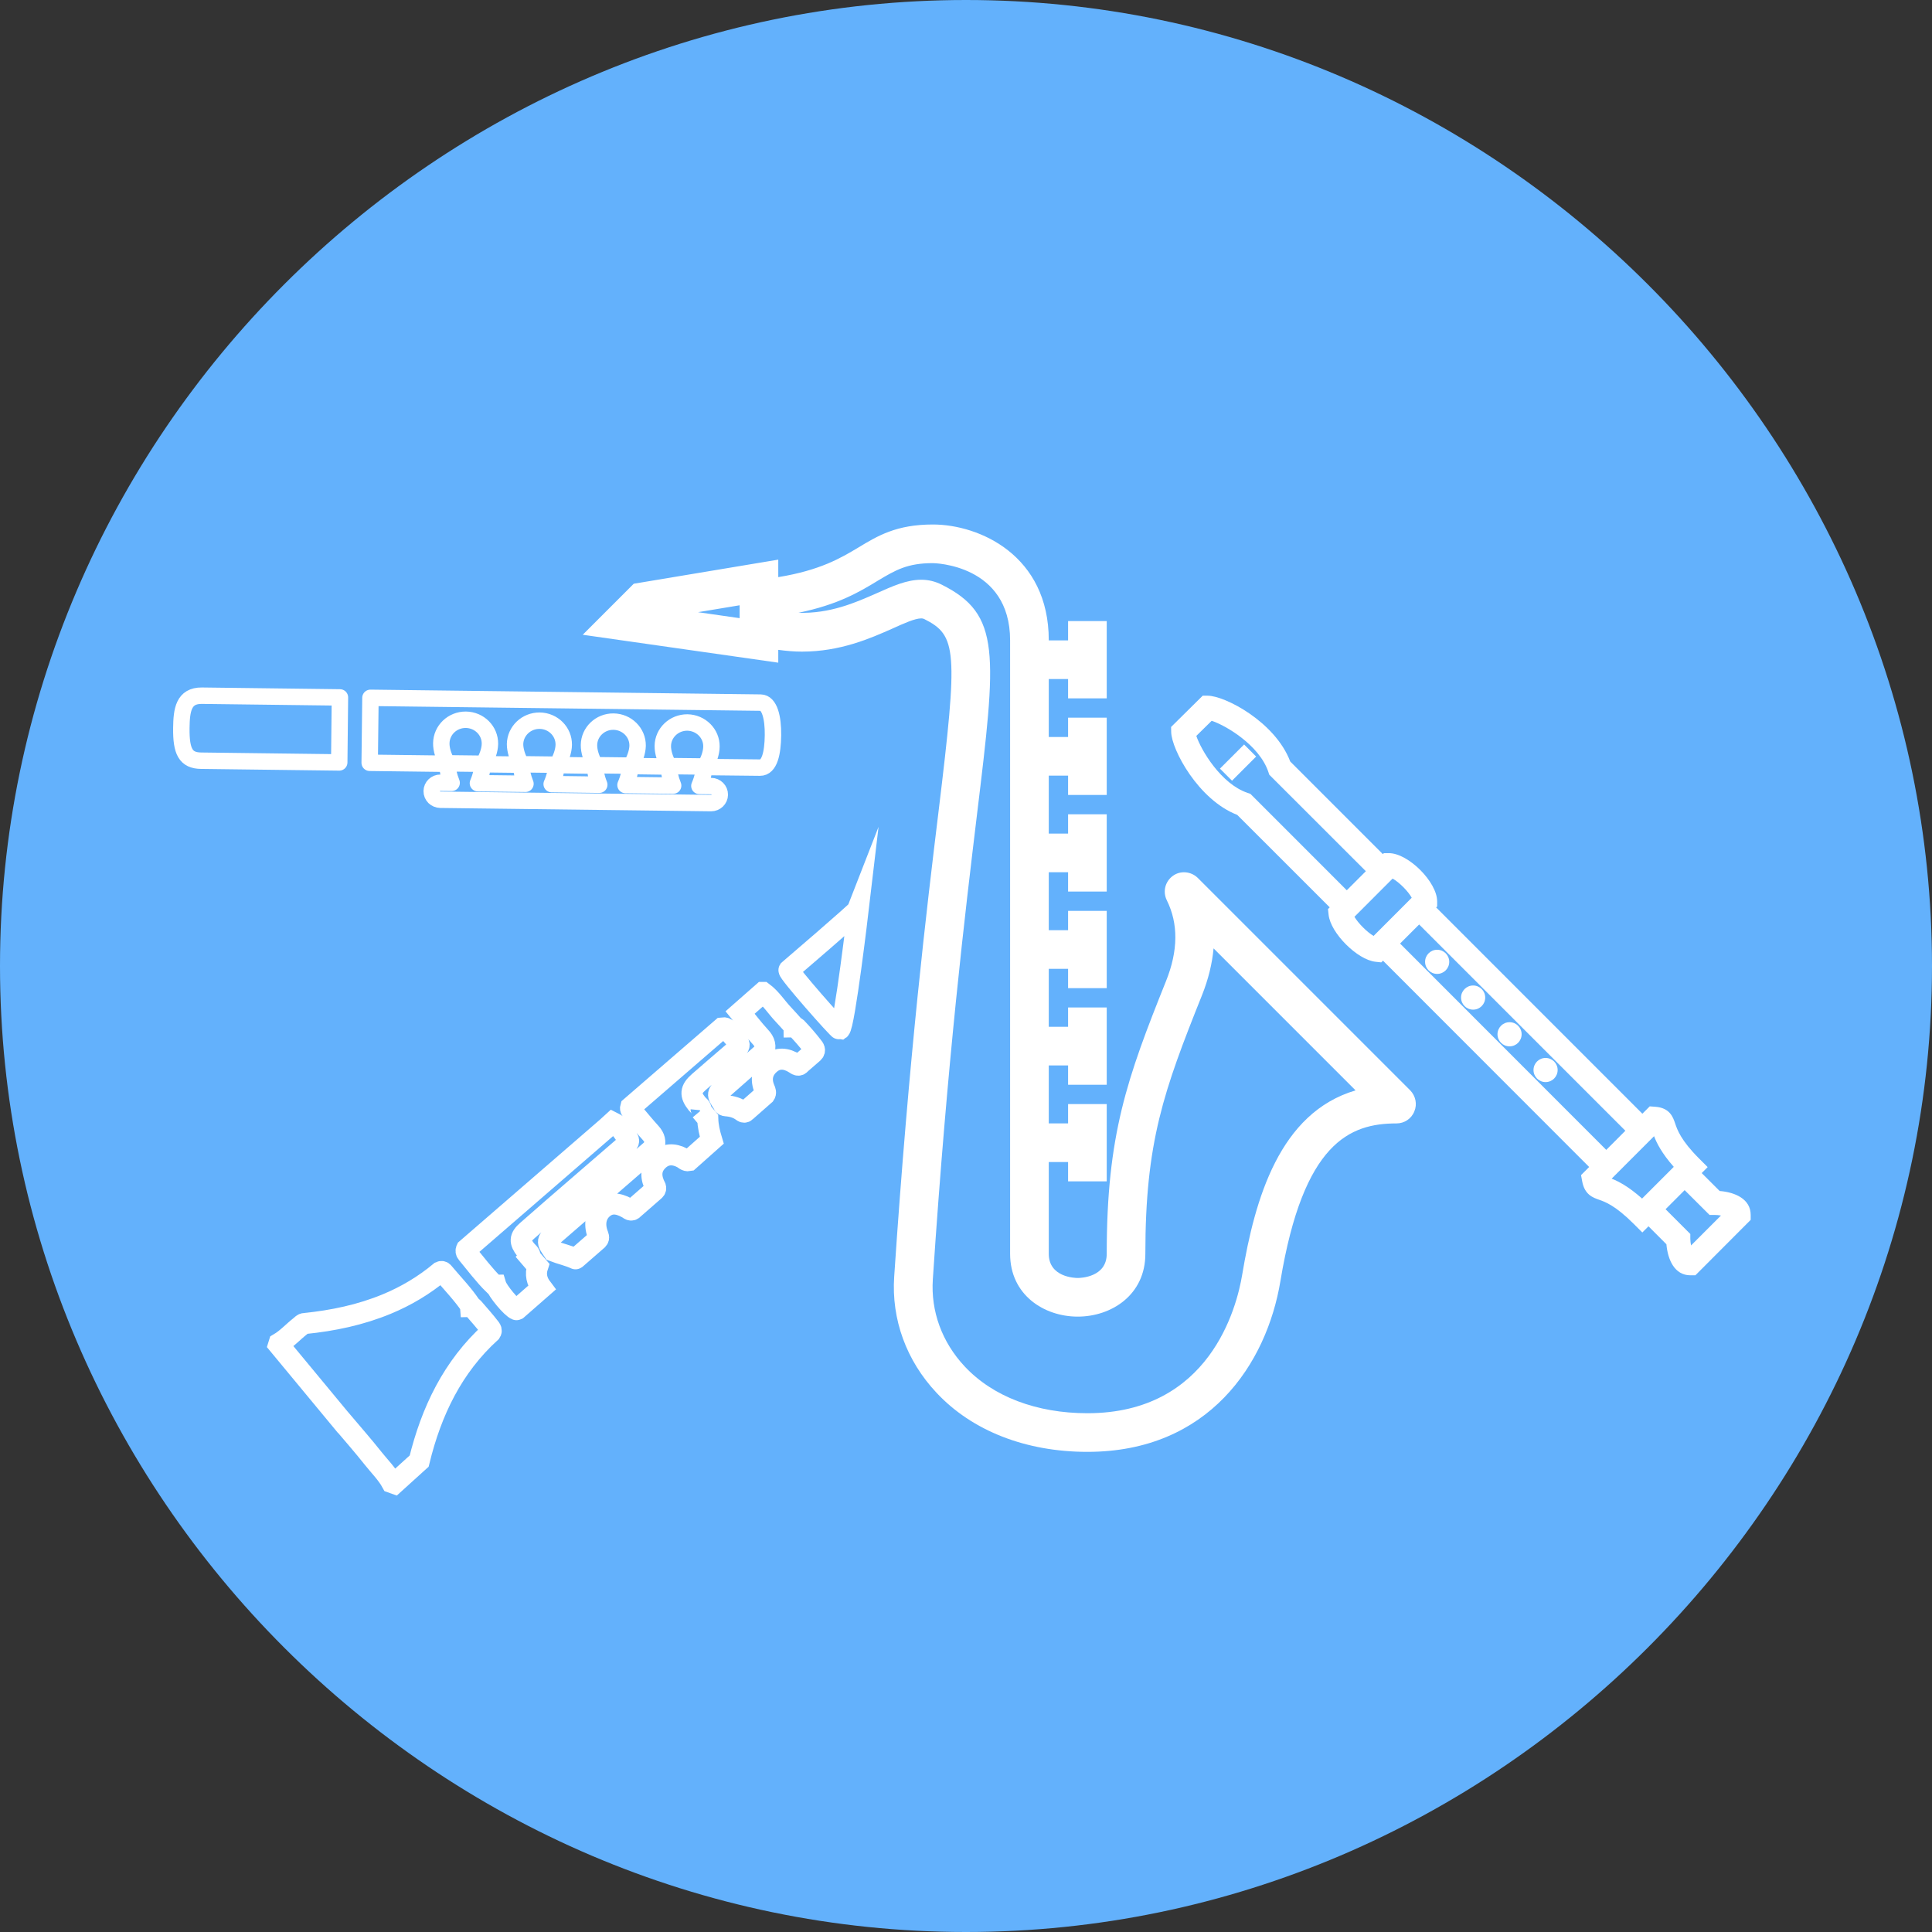 <?xml version="1.0" encoding="UTF-8" standalone="no"?><!DOCTYPE svg PUBLIC "-//W3C//DTD SVG 1.1//EN" "http://www.w3.org/Graphics/SVG/1.1/DTD/svg11.dtd"><svg width="100%" height="100%" viewBox="0 0 100 100" version="1.1" xmlns="http://www.w3.org/2000/svg" xmlns:xlink="http://www.w3.org/1999/xlink" xml:space="preserve" xmlns:serif="http://www.serif.com/" style="fill-rule:evenodd;clip-rule:evenodd;stroke-linecap:square;stroke-miterlimit:10;"><rect x="0" y="0" width="100" height="100" fill="#333333" stroke="none"/><path d="M0,50c0,27.429 22.571,50 50,50c27.429,0 50,-22.571 50,-50c0,-27.429 -22.571,-50 -50,-50c-27.429,-0 -50,22.571 -50,50" style="fill:#63b1fc;fill-rule:nonzero;"/><path d="M72.994,56.438l-11,-11c-0.35,-0.34 -0.9,-0.39 -1.29,-0.101c-0.4,0.291 -0.53,0.82 -0.31,1.261c0.6,1.21 0.59,2.61 -0.04,4.18c-2.021,5.04 -3.07,7.96 -3.07,14.12c-0,1.21 -1.35,1.25 -1.5,1.25c-0.15,0 -1.5,-0.04 -1.5,-1.25l-0,-4.75l1,0l-0,1l2,0l-0,-4l-2,0l-0,1l-1,0l-0,-3l1,0l-0,1l2,0l-0,-4l-2,0l-0,1l-1,0l-0,-3l1,0l-0,1l2,0l-0,-4l-2,0l-0,1l-1,0l-0,-3l1,0l-0,1l2,0l-0,-4l-2,0l-0,1l-1,0l-0,-3l1,0l-0,1l2,0l-0,-4l-2,0l-0,1l-1,0l-0,-3l1,0l-0,1l2,0l-0,-4l-2,0l-0,1l-1,0l-0,-0.01c-0,-4.391 -3.59,-5.99 -6,-5.99c-1.88,0 -2.85,0.58 -3.87,1.2c-0.905,0.54 -1.965,1.17 -4.131,1.524l-0,-0.905l-7.48,1.247l-2.641,2.641l10.121,1.445l-0,-0.664c0.409,0.055 0.816,0.092 1.22,0.092c2,0 3.55,-0.689 4.68,-1.189c0.6,-0.271 1.17,-0.531 1.5,-0.531c0.08,0 0.12,0.021 0.15,0.031c1.7,0.85 1.76,1.6 0.75,9.93c-0.61,5.01 -1.53,12.59 -2.3,24.109c-0.15,2.211 0.63,4.35 2.19,6.01c1.84,1.97 4.621,3.06 7.811,3.06c6.28,0 9.28,-4.561 9.99,-8.84c1.189,-7.17 3.59,-8.16 6.01,-8.16c0.4,0 0.77,-0.24 0.92,-0.62c0.16,-0.37 0.07,-0.8 -0.21,-1.09Zm-34.711,-25.109l-0,0.667l-2.153,-0.309l2.153,-0.358Zm26.011,34.659c-0.279,1.68 -1.68,7.16 -8.01,7.16c-2.63,0 -4.891,-0.859 -6.351,-2.42c-1.18,-1.26 -1.76,-2.859 -1.65,-4.51c0.76,-11.471 1.68,-19.021 2.28,-24.01c1.02,-8.41 1.26,-10.41 -1.83,-11.951c-0.32,-0.159 -0.67,-0.25 -1.05,-0.25c-0.75,0 -1.48,0.33 -2.31,0.701c-1.11,0.489 -2.41,1.06 -4.05,1.01c2.05,-0.42 3.16,-1.08 4.11,-1.66c0.92,-0.551 1.531,-0.91 2.85,-0.91c0.04,0 4,0.05 4,4l-0,31.75c-0,2.13 1.76,3.25 3.5,3.25c1.74,0 3.5,-1.12 3.5,-3.25c-0,-5.8 0.95,-8.43 2.93,-13.38c0.33,-0.83 0.53,-1.64 0.601,-2.431l7.35,7.351c-3.93,1.16 -5.21,5.601 -5.87,9.55Z" style="fill:#fff;fill-rule:nonzero;"/><path d="M36.272,57.481l0.016,-0.011c0.017,-0.169 -0.131,-0.235 -0.213,-0.339c-0.372,-0.465 -0.345,-0.739 0.098,-1.127c0.52,-0.46 1.051,-0.904 1.571,-1.358c0.734,-0.629 0.608,-0.503 0.071,-1.155c-0.109,-0.131 -0.197,-0.323 -0.427,-0.29l-4.745,4.105c-0.033,0.11 0.044,0.17 0.098,0.241c0.312,0.367 0.619,0.744 0.942,1.1c0.202,0.225 0.263,0.454 0.164,0.728c-0.06,0.071 -0.12,0.142 -0.191,0.203l-4.861,4.214c-0.509,0.438 -0.514,0.438 -0.153,0.964c0.378,0.147 0.777,0.229 1.144,0.399c0.011,0.006 0.038,-0.022 0.055,-0.038l1.094,-0.953c0.093,-0.098 0.028,-0.197 -0.005,-0.295c-0.186,-0.52 -0.088,-1.007 0.268,-1.319c0.345,-0.301 0.755,-0.307 1.264,-0.022c0.104,0.055 0.203,0.186 0.334,0.033l1.079,-0.942c0.142,-0.126 0.01,-0.235 -0.028,-0.345c-0.197,-0.487 -0.12,-0.903 0.246,-1.237c0.34,-0.312 0.767,-0.344 1.221,-0.104c0.109,0.061 0.197,0.17 0.339,0.143l1.188,-1.057c-0.109,-0.361 -0.197,-0.728 -0.208,-1.111l-0.361,-0.427Zm-18.632,16.01c0.564,0.668 1.139,1.319 1.686,2.009c0.323,0.405 0.701,0.777 0.952,1.237l0.137,0.049l1.281,-1.16c0.63,-2.584 1.735,-4.882 3.706,-6.672c0.049,-0.077 0.016,-0.143 -0.022,-0.197c-0.279,-0.367 -0.591,-0.712 -0.892,-1.062c-0.033,-0.038 -0.083,-0.06 -0.132,-0.06l-0.005,-0.066c-0.416,-0.613 -0.936,-1.144 -1.407,-1.708c-0.038,-0.049 -0.093,-0.06 -0.153,-0.033c-0.843,0.701 -1.768,1.254 -2.775,1.67c-1.363,0.564 -2.786,0.859 -4.242,1.007c-0.104,-0 -0.159,0.082 -0.23,0.137c-0.372,0.29 -0.69,0.651 -1.1,0.892l-0.022,0.071l3.218,3.886Zm21.85,-22.123l-1.182,1.039c0.345,0.422 0.673,0.854 1.04,1.254c0.241,0.252 0.312,0.503 0.175,0.815l-1.948,1.714c-0.482,0.427 -0.482,0.427 -0.148,0.93c0.016,0.088 0.082,0.11 0.153,0.115c0.312,0.022 0.602,0.104 0.859,0.301c0.044,0.033 0.104,0.049 0.154,-0.005l0.996,-0.876c0.065,-0.093 0.027,-0.186 -0.011,-0.268c-0.225,-0.515 -0.126,-0.98 0.279,-1.325c0.394,-0.345 0.848,-0.29 1.281,-0.016c0.093,0.06 0.197,0.153 0.301,0.011l0.651,-0.564c0.132,-0.126 0.044,-0.241 -0.033,-0.334c-0.257,-0.334 -0.531,-0.646 -0.821,-0.952c-0.038,-0.033 -0.082,-0.05 -0.131,-0.05c-0,-0.016 -0.006,-0.033 -0.016,-0.049c-0.176,-0.197 -0.351,-0.394 -0.531,-0.586c-0.362,-0.377 -0.641,-0.837 -1.068,-1.154Zm-13.919,15.134c0.033,0.011 0.066,0.016 0.093,0.016c0.093,0.307 0.821,1.188 1.068,1.27c0.011,0.005 0.022,-0.006 0.032,-0.011l1.276,-1.117c-0.257,-0.339 -0.345,-0.706 -0.208,-1.116l-0.4,-0.465l0.011,-0.011c0.011,-0.181 -0.137,-0.263 -0.23,-0.378c-0.328,-0.416 -0.323,-0.646 0.077,-0.991c0.898,-0.783 1.79,-1.571 2.693,-2.342c0.783,-0.668 1.549,-1.347 2.326,-2.009c0.126,-0.11 0.307,-0.241 0.192,-0.405c-0.225,-0.312 -0.411,-0.673 -0.789,-0.854l-0.306,0.279l-7.263,6.289c-0.033,0.071 -0.022,0.148 0.022,0.203c0.459,0.552 0.892,1.138 1.406,1.642Zm18.851,-19.437c-0.044,0.115 -3.585,3.148 -3.585,3.148c-0.066,0.109 2.545,3.07 2.627,3.065c0.246,-0.17 0.958,-6.213 0.958,-6.213Z" style="fill:none;fill-rule:nonzero;stroke:#fff;stroke-width:1.09px;"/><path d="M32.65,39.65c0.21,-0.332 0.347,-0.734 0.353,-1.055c0.007,-0.677 -0.55,-1.235 -1.248,-1.244c-0.692,-0.009 -1.262,0.536 -1.269,1.213c-0.004,0.318 0.117,0.707 0.312,1.043l1.837,0.022c-0,0.234 -0.101,0.641 -0.259,1.004l2.466,0.03c-0.144,-0.359 -0.232,-0.752 -0.232,-0.986l-1.96,-0.027Zm-1.632,0.967c-0.144,-0.359 -0.226,-0.752 -0.229,-0.988l-1.96,-0.028c0.21,-0.332 0.347,-0.734 0.351,-1.051c0.009,-0.681 -0.547,-1.239 -1.246,-1.248c-0.695,-0.006 -1.262,0.536 -1.275,1.214c-0,0.314 0.121,0.709 0.318,1.043l1.837,0.022c-0.003,0.236 -0.101,0.64 -0.259,1.004l2.463,0.032Zm-3.82,-0.048c-0.141,-0.356 -0.229,-0.749 -0.23,-0.989l-1.962,-0.024c0.213,-0.335 0.349,-0.737 0.353,-1.055c0.009,-0.68 -0.547,-1.238 -1.245,-1.247c-0.696,-0.006 -1.263,0.536 -1.272,1.216c-0.007,0.315 0.117,0.707 0.314,1.04l1.837,0.022c-0.003,0.237 -0.1,0.641 -0.256,1.007l2.461,0.03Zm8.381,-3.173c-0.695,-0.006 -1.265,0.539 -1.272,1.216c-0.004,0.312 0.117,0.707 0.314,1.041l1.837,0.021c-0.003,0.237 -0.103,0.644 -0.258,1.005l0.611,0.008c0.249,0.002 0.449,0.204 0.446,0.447c-0.003,0.242 -0.205,0.436 -0.453,0.434l-14.013,-0.173c-0.126,-0.003 -0.235,-0.054 -0.318,-0.132c-0.08,-0.082 -0.131,-0.195 -0.128,-0.315c0.003,-0.242 0.205,-0.436 0.453,-0.434l0.579,0.006c-0.144,-0.358 -0.232,-0.752 -0.235,-0.988l-4.007,-0.05l0.039,-3.362l20.198,0.247c0.455,0.006 0.649,0.762 0.637,1.691c-0.012,0.929 -0.179,1.682 -0.673,1.674l-2.862,-0.031c0.213,-0.335 0.347,-0.734 0.35,-1.058c0.01,-0.68 -0.55,-1.235 -1.245,-1.247Zm-17.984,-1.298l-0.036,3.365l-7.147,-0.089c-0.803,-0.009 -1.04,-0.473 -1.026,-1.693c0.012,-0.929 0.112,-1.681 1.062,-1.672l7.147,0.089Z" style="fill:none;fill-rule:nonzero;stroke:#fff;stroke-width:0.85px;stroke-linecap:round;stroke-linejoin:round;"/><path d="M73.762,49.784c0,0.345 0.279,0.625 0.625,0.625c0.345,-0 0.625,-0.28 0.625,-0.625c-0,-0.345 -0.28,-0.625 -0.625,-0.625c-0.346,-0 -0.625,0.28 -0.625,0.625Zm2.487,1.225c0.345,-0 0.625,0.279 0.625,0.625c-0,0.345 -0.28,0.625 -0.625,0.625c-0.345,-0 -0.625,-0.28 -0.625,-0.625c-0,-0.346 0.28,-0.625 0.625,-0.625Zm1.885,1.9c0.346,-0 0.625,0.279 0.625,0.625c0,0.345 -0.279,0.625 -0.625,0.625c-0.345,-0 -0.624,-0.28 -0.624,-0.625c-0,-0.346 0.279,-0.625 0.624,-0.625Zm1.864,1.85c0.346,-0 0.625,0.279 0.625,0.625c0,0.345 -0.279,0.625 -0.625,0.625c-0.344,-0 -0.624,-0.28 -0.624,-0.625c-0,-0.346 0.28,-0.625 0.624,-0.625Zm-19.383,-17.131l0.006,0.268c0.019,0.894 1.394,3.5 3.418,4.282l4.787,4.786l-0.09,0.09l0.033,0.298c0.102,0.944 1.487,2.329 2.429,2.429l0.297,0.032l0.089,-0.089l10.671,10.679l-0.421,0.421l0.06,0.323c0.126,0.691 0.557,0.841 0.872,0.951c0.313,0.11 0.839,0.293 1.798,1.253l0.442,0.442l0.32,-0.32l0.927,0.93c0.069,0.793 0.419,1.606 1.238,1.606l0.262,-0l2.862,-2.869l-0,-0.256c-0,-0.825 -0.812,-1.175 -1.606,-1.238l-0.929,-0.928l0.308,-0.309l-0.442,-0.442c-0.948,-0.948 -1.132,-1.495 -1.242,-1.821c-0.109,-0.321 -0.273,-0.807 -1.029,-0.86l-0.285,-0.021l-0.381,0.381l-10.674,-10.677l0.052,-0.051l-0,-0.259c-0,-1.005 -1.495,-2.5 -2.499,-2.5l-0.259,-0l-0.052,0.052l-4.795,-4.796c-0.781,-2.056 -3.386,-3.406 -4.274,-3.406l-0.256,-0l-1.637,1.619Zm25.594,24.961l0.988,-0.988l1.287,1.283l0.256,-0c0.106,-0 0.224,0.012 0.337,0.031l-1.549,1.549c-0.019,-0.112 -0.038,-0.23 -0.038,-0.336l-0,-0.257l-0.181,-0.181l-1.1,-1.101Zm-2.791,-1.583l2.196,-2.197c0.139,0.36 0.398,0.882 1.02,1.587l-1.64,1.641c-0.713,-0.633 -1.227,-0.892 -1.576,-1.031Zm-10.951,-12.168l0.987,-0.987l10.674,10.676l-0.989,0.991l-10.672,-10.68Zm-2.362,-1.385l1.975,-1.977c0.33,0.177 0.813,0.66 0.99,0.992l-1.974,1.976c-0.336,-0.196 -0.795,-0.656 -0.991,-0.991Zm-8.184,-9.363l0.794,-0.781c0.706,0.224 2.468,1.25 2.936,2.65l0.044,0.137l5.001,4.997l-0.987,0.987l-4.988,-4.99l-0.144,-0.05c-1.381,-0.462 -2.413,-2.225 -2.656,-2.95Zm3.096,1.069l-1.248,1.25l-0.625,-0.625l1.25,-1.25l0.623,0.625Z" style="fill:#fff;fill-rule:nonzero;"/></svg>
